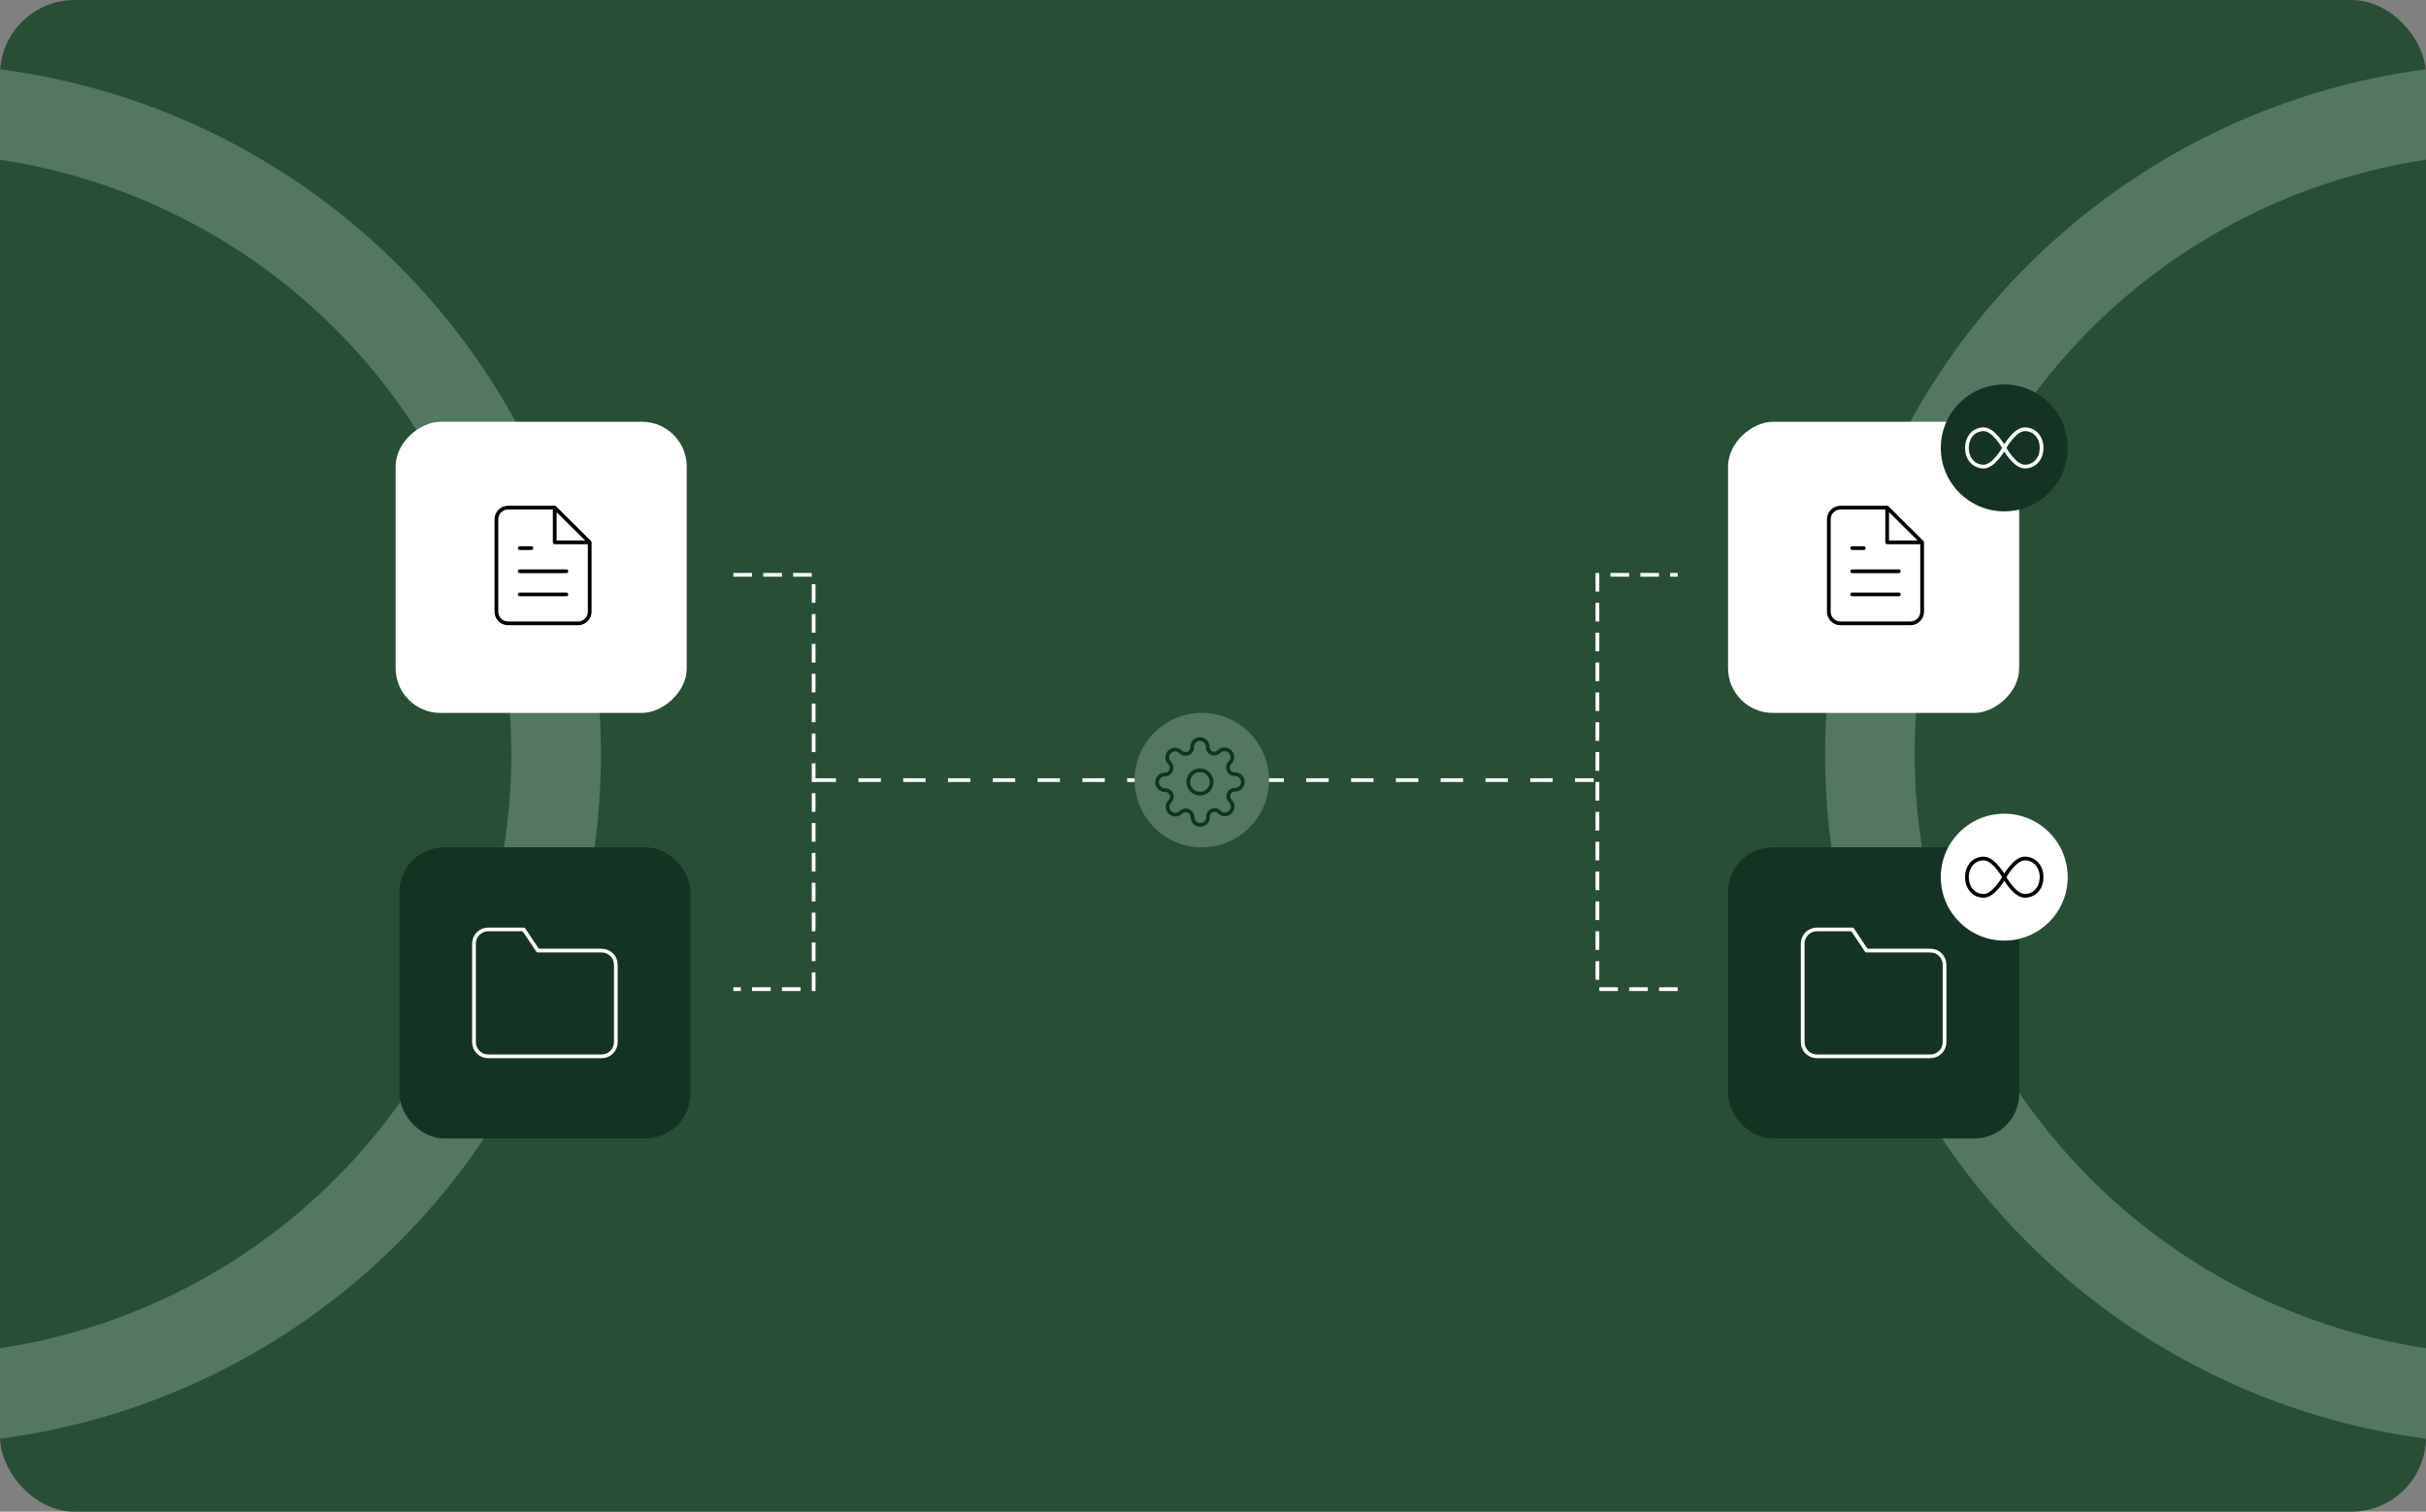 <svg width="650" height="405" viewBox="0 0 650 405" fill="none" xmlns="http://www.w3.org/2000/svg">
<rect x="0" y="0" width="650" height="405" fill="#808080" stroke="none"/>
<g clip-path="url(#clip0_8689_41107)">
<rect width="650" height="405" rx="20" fill="#284F36"/>
<circle cx="674" cy="202" r="173" stroke="#537763" stroke-width="24"/>
<circle cx="-24" cy="202" r="173" stroke="#537763" stroke-width="24"/>
<rect x="107" y="227" width="78" height="78" rx="12" fill="#153322"/>
<rect x="463" y="227" width="78" height="78" rx="12" fill="#153322"/>
<rect x="184" y="113" width="78" height="78" rx="12" transform="rotate(90 184 113)" fill="white"/>
<path d="M148.625 136H136.125C135.296 136 134.501 136.327 133.915 136.908C133.329 137.489 133 138.278 133 139.1V163.9C133 164.722 133.329 165.511 133.915 166.092C134.501 166.673 135.296 167 136.125 167H154.875C155.704 167 156.499 166.673 157.085 166.092C157.671 165.511 158 164.722 158 163.9V145.3M148.625 136L158 145.3M148.625 136V145.3H158M151.75 153.05H139.25M151.75 159.25H139.25M142.375 146.85H139.25" stroke="black" stroke-linecap="round" stroke-linejoin="round"/>
<rect x="541" y="113" width="78" height="78" rx="12" transform="rotate(90 541 113)" fill="white"/>
<path d="M505.625 136H493.125C492.296 136 491.501 136.327 490.915 136.908C490.329 137.489 490 138.278 490 139.1V163.9C490 164.722 490.329 165.511 490.915 166.092C491.501 166.673 492.296 167 493.125 167H511.875C512.704 167 513.499 166.673 514.085 166.092C514.671 165.511 515 164.722 515 163.9V145.3M505.625 136L515 145.3M505.625 136V145.3H515M508.75 153.05H496.25M508.75 159.25H496.25M499.375 146.85H496.25" stroke="black" stroke-linecap="round" stroke-linejoin="round"/>
<circle cx="537" cy="120" r="17" fill="#153322"/>
<circle cx="537" cy="235" r="17" fill="white"/>
<path d="M521 279.222C521 280.224 520.6 281.185 519.887 281.894C519.174 282.602 518.208 283 517.2 283H486.8C485.792 283 484.826 282.602 484.113 281.894C483.4 281.185 483 280.224 483 279.222V252.778C483 251.776 483.4 250.815 484.113 250.106C484.826 249.398 485.792 249 486.8 249H496.3L500.1 254.667H517.2C518.208 254.667 519.174 255.065 519.887 255.773C520.6 256.482 521 257.443 521 258.444V279.222Z" stroke="white" stroke-linecap="round" stroke-linejoin="round"/>
<path d="M165 279.222C165 280.224 164.6 281.185 163.887 281.894C163.174 282.602 162.208 283 161.2 283H130.8C129.792 283 128.826 282.602 128.113 281.894C127.4 281.185 127 280.224 127 279.222V252.778C127 251.776 127.4 250.815 128.113 250.106C128.826 249.398 129.792 249 130.8 249H140.3L144.1 254.667H161.2C162.208 254.667 163.174 255.065 163.887 255.773C164.6 256.482 165 257.443 165 258.444V279.222Z" stroke="white" stroke-linecap="round" stroke-linejoin="round"/>
<path d="M537 235C537 235 534.261 240 531.5 240C528.739 240 527 237.761 527 235C527 232.239 528.739 230 531.5 230C534.261 230 537 235 537 235ZM537 235C537 235 539.739 240 542.5 240C545.261 240 547 237.761 547 235C547 232.239 545.261 230 542.5 230C539.739 230 537 235 537 235Z" stroke="black"/>
<path d="M537 120C537 120 534.261 125 531.5 125C528.739 125 527 122.761 527 120C527 117.239 528.739 115 531.5 115C534.261 115 537 120 537 120ZM537 120C537 120 539.739 125 542.5 125C545.261 125 547 122.761 547 120C547 117.239 545.261 115 542.5 115C539.739 115 537 120 537 120Z" stroke="white"/>
<path d="M218 209H427" stroke="white" stroke-dasharray="6 6"/>
<circle cx="322" cy="209" r="18" fill="#537763"/>
<path d="M197 154H218V265H197" stroke="white" stroke-linecap="square" stroke-dasharray="4 4"/>
<path d="M449 265H428V154H449" stroke="white" stroke-linecap="square" stroke-dasharray="4 4"/>
<path d="M321.5 212.636C323.232 212.636 324.636 211.232 324.636 209.5C324.636 207.768 323.232 206.364 321.5 206.364C319.768 206.364 318.364 207.768 318.364 209.5C318.364 211.232 319.768 212.636 321.5 212.636Z" stroke="#09381E" stroke-linecap="round" stroke-linejoin="round"/>
<path d="M329.236 212.636C329.097 212.952 329.056 213.301 329.117 213.641C329.179 213.98 329.34 214.293 329.581 214.539L329.644 214.602C329.838 214.796 329.993 215.027 330.098 215.28C330.203 215.534 330.257 215.806 330.257 216.081C330.257 216.356 330.203 216.628 330.098 216.882C329.993 217.136 329.838 217.366 329.644 217.56C329.45 217.755 329.219 217.909 328.965 218.014C328.712 218.12 328.44 218.174 328.165 218.174C327.89 218.174 327.618 218.12 327.364 218.014C327.11 217.909 326.88 217.755 326.685 217.56L326.623 217.498C326.376 217.257 326.063 217.095 325.724 217.034C325.385 216.972 325.035 217.014 324.72 217.153C324.411 217.285 324.147 217.505 323.961 217.786C323.776 218.066 323.676 218.395 323.675 218.731V218.909C323.675 219.464 323.454 219.995 323.062 220.388C322.67 220.78 322.138 221 321.584 221C321.029 221 320.497 220.78 320.105 220.388C319.713 219.995 319.493 219.464 319.493 218.909V218.815C319.485 218.469 319.373 218.133 319.171 217.852C318.97 217.57 318.688 217.356 318.364 217.236C318.048 217.097 317.699 217.056 317.359 217.117C317.02 217.179 316.707 217.34 316.461 217.581L316.398 217.644C316.204 217.838 315.973 217.993 315.72 218.098C315.466 218.203 315.194 218.257 314.919 218.257C314.644 218.257 314.372 218.203 314.118 218.098C313.864 217.993 313.634 217.838 313.44 217.644C313.245 217.45 313.091 217.219 312.986 216.965C312.88 216.712 312.826 216.44 312.826 216.165C312.826 215.89 312.88 215.618 312.986 215.364C313.091 215.11 313.245 214.88 313.44 214.685L313.502 214.623C313.743 214.376 313.905 214.063 313.966 213.724C314.028 213.385 313.986 213.035 313.847 212.72C313.715 212.411 313.495 212.147 313.214 211.961C312.934 211.776 312.605 211.676 312.269 211.675H312.091C311.536 211.675 311.005 211.454 310.612 211.062C310.22 210.67 310 210.138 310 209.584C310 209.029 310.22 208.497 310.612 208.105C311.005 207.713 311.536 207.493 312.091 207.493H312.185C312.531 207.485 312.867 207.373 313.148 207.171C313.43 206.97 313.644 206.688 313.764 206.364C313.903 206.048 313.944 205.699 313.883 205.359C313.821 205.02 313.66 204.707 313.419 204.461L313.356 204.398C313.162 204.204 313.007 203.973 312.902 203.72C312.797 203.466 312.743 203.194 312.743 202.919C312.743 202.644 312.797 202.372 312.902 202.118C313.007 201.864 313.162 201.634 313.356 201.44C313.55 201.245 313.781 201.091 314.035 200.986C314.288 200.88 314.56 200.826 314.835 200.826C315.11 200.826 315.382 200.88 315.636 200.986C315.89 201.091 316.12 201.245 316.315 201.44L316.377 201.502C316.624 201.743 316.937 201.905 317.276 201.966C317.615 202.028 317.965 201.986 318.28 201.847H318.364C318.673 201.715 318.937 201.495 319.122 201.214C319.308 200.934 319.408 200.605 319.409 200.269V200.091C319.409 199.536 319.629 199.005 320.022 198.612C320.414 198.22 320.945 198 321.5 198C322.055 198 322.586 198.22 322.978 198.612C323.371 199.005 323.591 199.536 323.591 200.091V200.185C323.592 200.521 323.692 200.85 323.878 201.131C324.063 201.411 324.327 201.631 324.636 201.764C324.952 201.903 325.301 201.944 325.641 201.883C325.98 201.821 326.293 201.66 326.539 201.419L326.602 201.356C326.796 201.162 327.027 201.007 327.28 200.902C327.534 200.797 327.806 200.743 328.081 200.743C328.356 200.743 328.628 200.797 328.882 200.902C329.136 201.007 329.366 201.162 329.56 201.356C329.755 201.55 329.909 201.781 330.014 202.035C330.12 202.288 330.174 202.56 330.174 202.835C330.174 203.11 330.12 203.382 330.014 203.636C329.909 203.89 329.755 204.12 329.56 204.315L329.498 204.377C329.257 204.624 329.095 204.937 329.034 205.276C328.972 205.615 329.014 205.965 329.153 206.28V206.364C329.285 206.673 329.505 206.937 329.786 207.122C330.066 207.308 330.395 207.408 330.731 207.409H330.909C331.464 207.409 331.995 207.629 332.388 208.022C332.78 208.414 333 208.945 333 209.5C333 210.055 332.78 210.586 332.388 210.978C331.995 211.371 331.464 211.591 330.909 211.591H330.815C330.479 211.592 330.15 211.692 329.869 211.878C329.589 212.063 329.369 212.327 329.236 212.636Z" stroke="#09381E" stroke-linecap="round" stroke-linejoin="round"/>
</g>
<defs>
<clipPath id="clip0_8689_41107">
<rect width="650" height="405" fill="white"/>
</clipPath>
</defs>
</svg>
